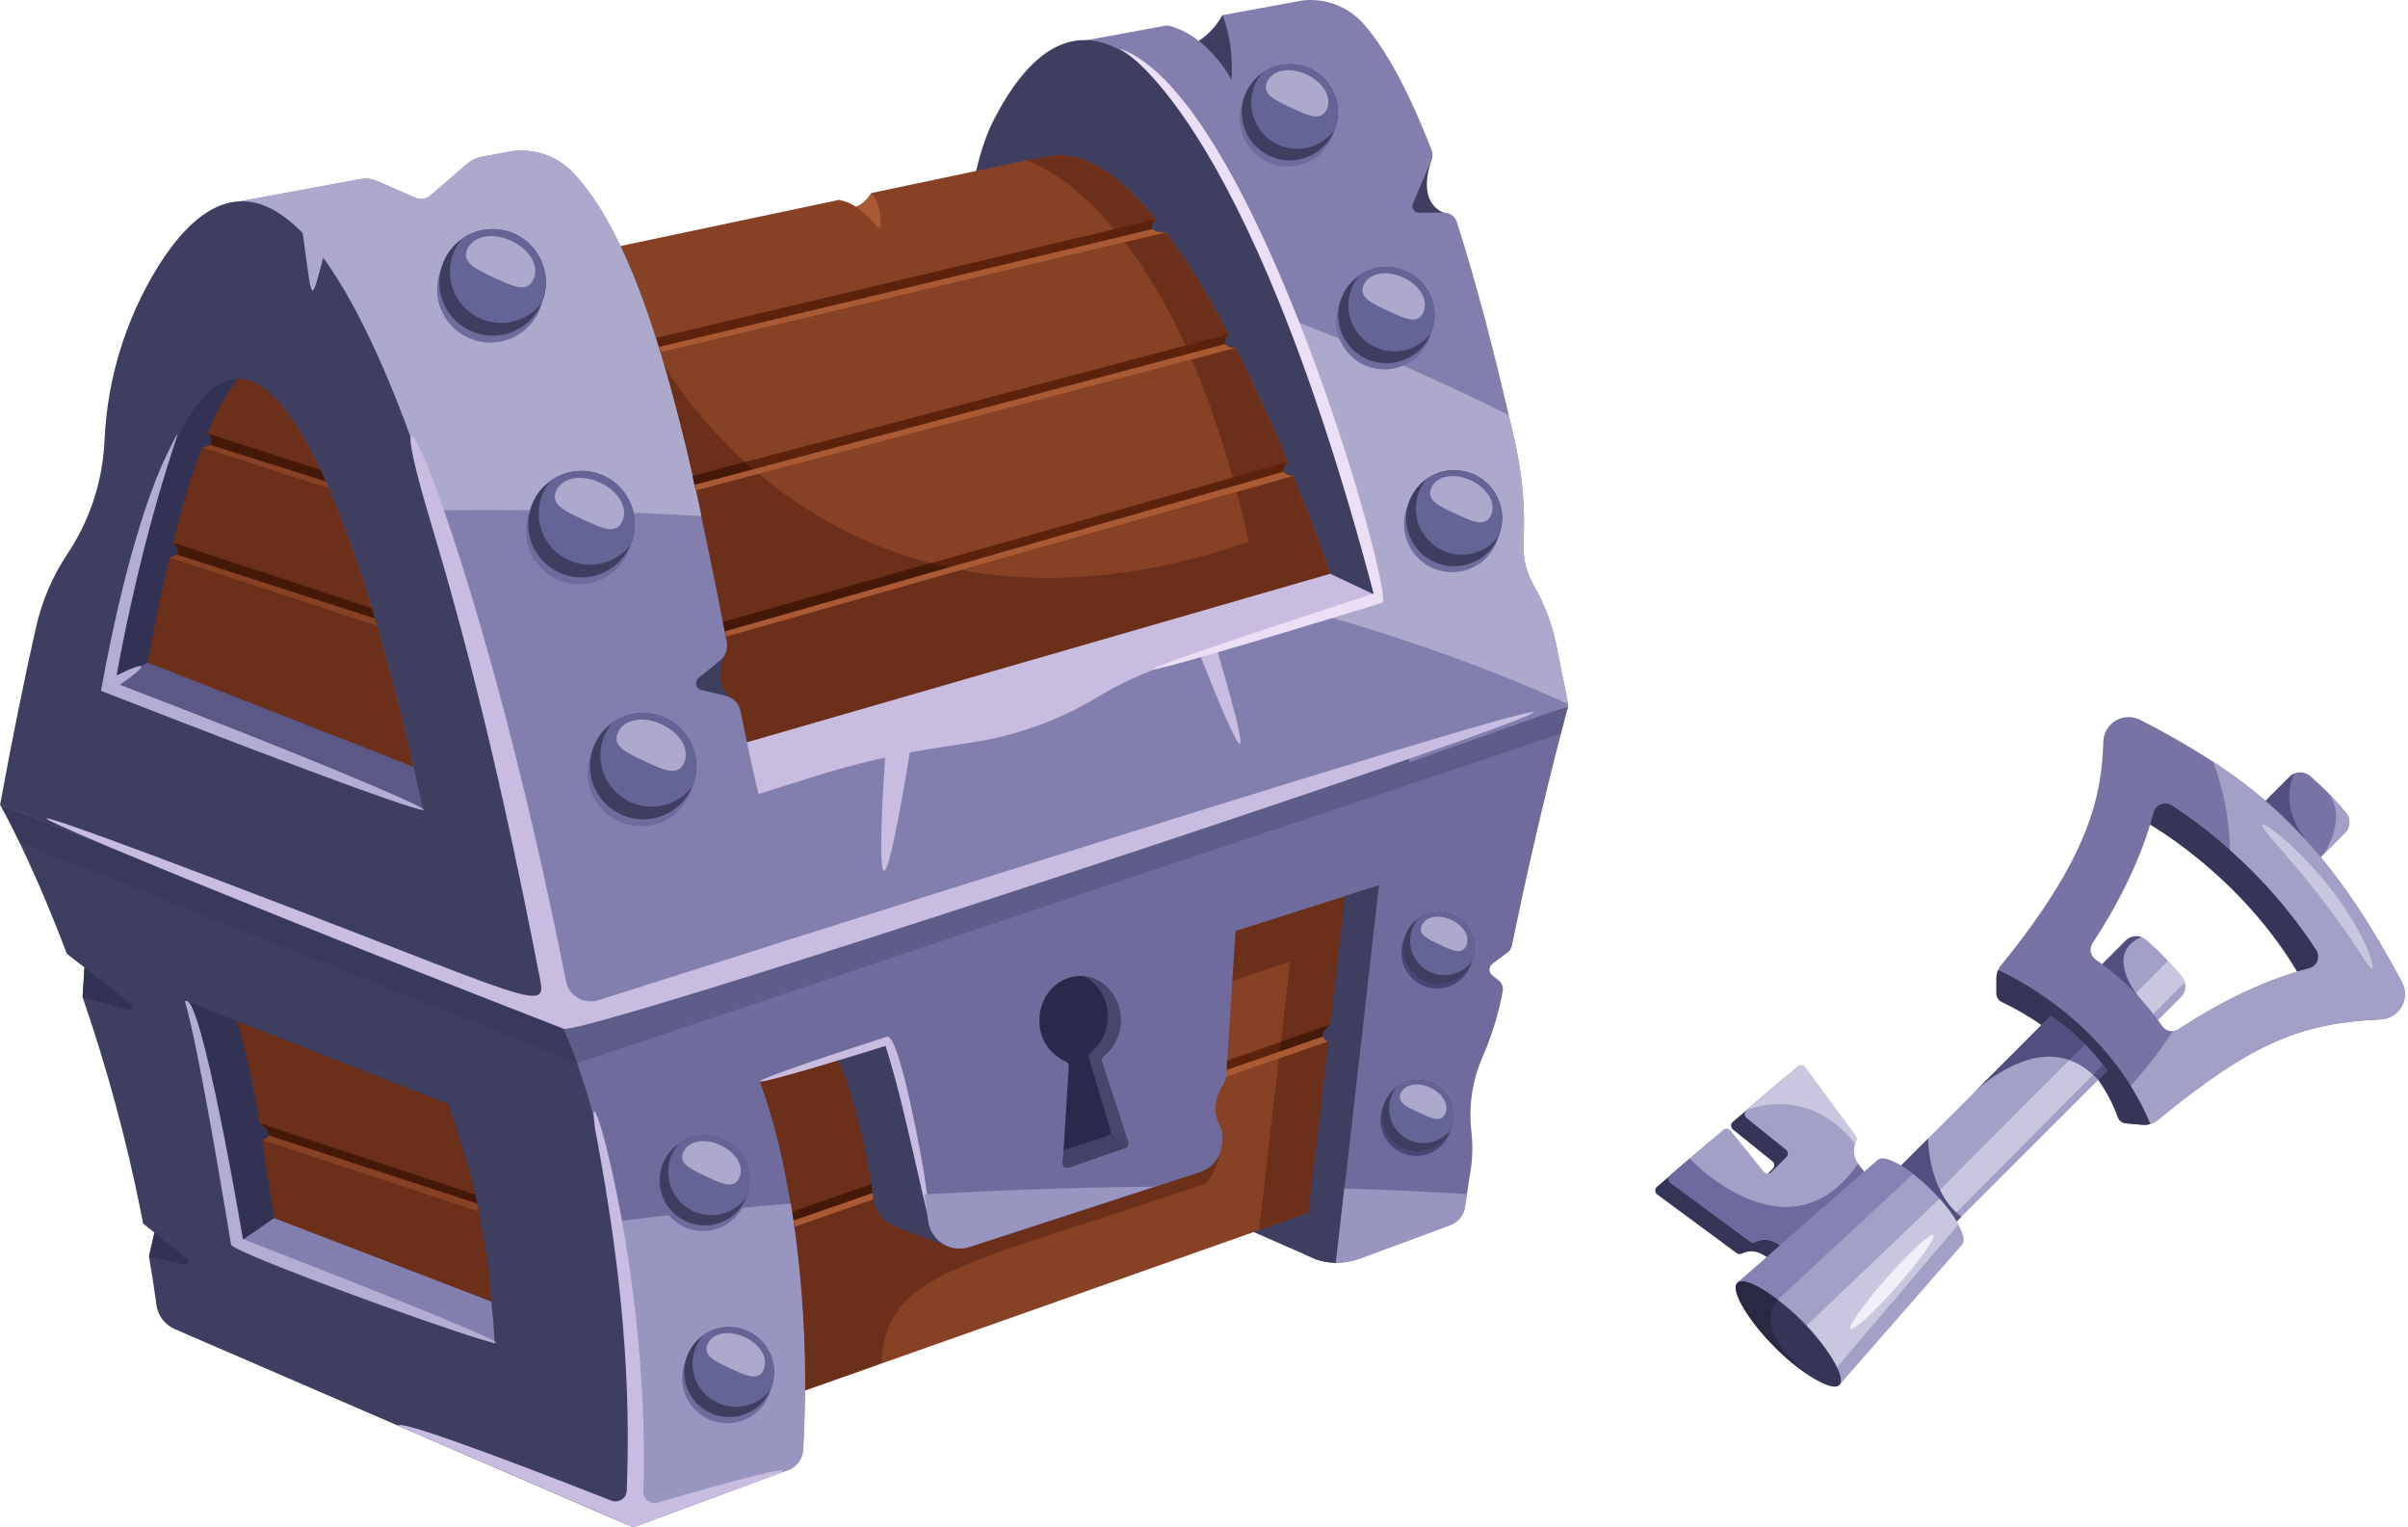 <svg width="205" height="130" viewBox="0 0 205 130" fill="none" xmlns="http://www.w3.org/2000/svg">
<g clip-path="url(#clip0_3288_21304)">
<path d="M157.434 100.532C157.003 100.098 156.34 99.201 156.856 98.13C156.893 98.059 156.91 97.979 156.905 97.898C156.9 97.818 156.872 97.741 156.826 97.676L152.512 91.827C152.478 91.781 152.434 91.742 152.384 91.713C152.333 91.684 152.278 91.666 152.22 91.659C152.162 91.652 152.104 91.658 152.049 91.675C151.993 91.691 151.941 91.719 151.897 91.757L147.525 95.483C147.477 95.522 147.438 95.572 147.411 95.628C147.385 95.685 147.371 95.746 147.371 95.808C147.371 95.871 147.385 95.932 147.411 95.988C147.438 96.045 147.477 96.094 147.525 96.134L150.889 98.845C150.935 98.882 150.973 98.929 151 98.982C151.027 99.034 151.043 99.093 151.046 99.152C151.049 99.211 151.04 99.27 151.019 99.326C150.998 99.381 150.965 99.432 150.923 99.474L149.634 100.763C149.592 100.805 149.542 100.838 149.486 100.86C149.431 100.881 149.372 100.891 149.312 100.888C149.253 100.885 149.195 100.87 149.142 100.843C149.089 100.816 149.042 100.778 149.005 100.731L146.183 97.206C146.148 97.162 146.104 97.125 146.054 97.098C146.004 97.071 145.949 97.055 145.893 97.049C145.837 97.044 145.78 97.05 145.726 97.067C145.672 97.084 145.622 97.112 145.579 97.149L141.066 101.008C141.017 101.05 140.978 101.101 140.952 101.16C140.926 101.218 140.914 101.282 140.916 101.345C140.918 101.409 140.935 101.472 140.965 101.528C140.995 101.585 141.037 101.634 141.088 101.671L147.854 106.666C147.92 106.71 147.997 106.737 148.077 106.742C148.157 106.747 148.236 106.731 148.308 106.695C149.375 106.182 150.274 106.843 150.708 107.274C150.788 107.353 150.897 107.398 151.01 107.398C151.122 107.398 151.231 107.353 151.311 107.274L157.428 101.158C157.471 101.118 157.505 101.07 157.529 101.017C157.553 100.963 157.565 100.905 157.566 100.846C157.567 100.788 157.555 100.73 157.533 100.676C157.51 100.621 157.477 100.572 157.434 100.532Z" fill="#353557"/>
<path d="M158.572 100.156L152.454 106.267C152.415 106.308 152.369 106.34 152.318 106.363C152.266 106.386 152.211 106.398 152.155 106.399C152.099 106.4 152.043 106.39 151.991 106.369C151.939 106.348 151.892 106.318 151.852 106.279C151.416 105.847 150.519 105.189 149.45 105.702C149.379 105.738 149.298 105.755 149.218 105.749C149.138 105.744 149.061 105.716 148.996 105.67L142.228 100.675C142.178 100.637 142.136 100.588 142.107 100.532C142.078 100.475 142.061 100.413 142.059 100.35C142.057 100.287 142.068 100.223 142.093 100.165C142.118 100.107 142.156 100.055 142.203 100.013L143.849 98.609L146.717 96.164C146.759 96.127 146.809 96.099 146.862 96.082C146.916 96.064 146.973 96.058 147.029 96.063C147.085 96.068 147.14 96.085 147.19 96.111C147.239 96.138 147.283 96.175 147.318 96.219L150.161 99.74C150.198 99.786 150.244 99.824 150.297 99.851C150.349 99.878 150.407 99.893 150.466 99.897C150.525 99.9 150.584 99.891 150.64 99.87C150.695 99.848 150.745 99.816 150.787 99.774L152.079 98.482C152.121 98.441 152.154 98.39 152.175 98.335C152.196 98.28 152.206 98.221 152.202 98.161C152.199 98.102 152.184 98.044 152.156 97.992C152.129 97.939 152.091 97.893 152.045 97.856L148.68 95.152C148.633 95.112 148.595 95.062 148.569 95.006C148.543 94.949 148.529 94.888 148.529 94.826C148.529 94.764 148.543 94.703 148.569 94.647C148.595 94.59 148.633 94.54 148.68 94.5L153.055 90.772C153.099 90.735 153.151 90.707 153.206 90.69C153.261 90.673 153.319 90.668 153.377 90.675C153.434 90.681 153.49 90.7 153.54 90.728C153.59 90.757 153.634 90.796 153.668 90.843L157.982 96.691C158.028 96.757 158.056 96.834 158.062 96.914C158.067 96.994 158.05 97.074 158.013 97.145C157.982 97.211 157.957 97.272 157.932 97.338C157.833 97.624 157.805 97.929 157.85 98.228C157.895 98.527 158.012 98.811 158.191 99.055C158.305 99.234 158.439 99.401 158.59 99.552C158.667 99.634 158.709 99.744 158.705 99.857C158.702 99.971 158.654 100.078 158.572 100.156Z" fill="#A2A0C7"/>
<path d="M158.572 100.155L152.454 106.267C152.415 106.308 152.369 106.34 152.318 106.363C152.266 106.385 152.211 106.398 152.155 106.399C152.099 106.4 152.043 106.39 151.991 106.369C151.939 106.348 151.892 106.318 151.852 106.278C151.416 105.847 150.519 105.189 149.45 105.702C149.379 105.738 149.298 105.755 149.218 105.749C149.138 105.743 149.061 105.716 148.996 105.67L142.228 100.675C142.178 100.637 142.136 100.588 142.107 100.532C142.078 100.475 142.061 100.413 142.059 100.35C142.057 100.286 142.068 100.223 142.093 100.165C142.118 100.107 142.156 100.054 142.203 100.012L143.849 98.609C143.849 98.609 152.249 107.577 158.177 99.05C158.291 99.23 158.425 99.397 158.576 99.547C158.616 99.587 158.648 99.635 158.669 99.687C158.69 99.74 158.701 99.796 158.701 99.852C158.7 99.909 158.689 99.965 158.667 100.017C158.644 100.069 158.612 100.116 158.572 100.155Z" fill="#6E6AA0"/>
<path d="M185.686 84.855L181.497 89.049L178.625 91.911L166.972 103.567L165.687 104.854C165.58 104.702 165.46 104.55 165.358 104.4C164.882 103.775 164.364 103.184 163.807 102.629C162.897 101.731 161.91 100.914 160.856 100.189L164.143 96.901L167.91 93.133C167.91 93.133 167.96 93.083 168.053 92.997L180.975 80.056C181.146 79.887 181.361 79.769 181.596 79.717C181.83 79.665 182.075 79.681 182.301 79.763C182.458 79.817 182.603 79.901 182.728 80.011C183.371 80.568 183.985 81.158 184.567 81.779C184.91 82.147 185.275 82.569 185.741 83.11C185.862 83.25 185.951 83.416 185.999 83.595C186.066 83.814 186.072 84.047 186.017 84.269C185.962 84.491 185.847 84.693 185.686 84.855Z" fill="#A2A0C7"/>
<path d="M186.004 83.603L165.358 104.401L164.904 104.855L163.639 102.794L163.8 102.633L184.564 81.789C184.907 82.157 185.273 82.579 185.738 83.119C185.862 83.258 185.953 83.424 186.004 83.603Z" fill="#C8C7DF"/>
<path d="M181.826 84.528C181.913 84.643 181.967 84.709 181.967 84.709L181.599 88.031L181.488 89.043L181.145 92.042L178.618 91.906C178.475 91.747 178.335 91.602 178.187 91.466C177.61 90.908 176.919 90.482 176.162 90.215C172.552 88.968 168.809 92.258 168.05 92.989L180.973 80.048C181.143 79.879 181.358 79.761 181.593 79.71C181.828 79.658 182.073 79.674 182.299 79.755C179.511 80.986 181.304 83.787 181.826 84.528Z" fill="#524F80"/>
<path d="M181.976 84.713L181.599 88.034L178.194 91.469C177.616 90.912 176.926 90.485 176.169 90.218L181.845 84.531C181.922 84.647 181.976 84.713 181.976 84.713Z" fill="#69659A"/>
<path d="M199.635 70.896L197.802 72.712C197.803 72.718 197.803 72.723 197.802 72.728L192.885 77.639L188.14 72.894L194.931 66.104C195.055 65.978 195.206 65.882 195.371 65.82C195.591 65.735 195.829 65.713 196.061 65.755C196.292 65.797 196.507 65.902 196.683 66.058C197.285 66.594 197.721 67.005 198.141 67.42C198.613 67.897 199.049 68.399 199.696 69.144C199.909 69.389 200.02 69.707 200.009 70.032C199.998 70.357 199.864 70.666 199.635 70.896Z" fill="#7773A4"/>
<path d="M183.643 65.727L182.299 69.756C182.299 69.756 190.849 74.276 195.995 83.453L200.025 82.109L183.643 65.727Z" fill="#353557"/>
<path d="M204.482 83.594C199.321 73.877 194.506 68.808 188.403 64.828C186.4 63.537 184.331 62.351 182.206 61.273C181.882 61.105 181.522 61.023 181.158 61.032C180.794 61.041 180.439 61.143 180.125 61.327C179.811 61.511 179.549 61.772 179.363 62.085C179.177 62.398 179.073 62.752 179.061 63.116C178.934 67.675 177.901 72.906 170.366 82.137C170.257 82.268 170.168 82.415 170.103 82.573C170.005 82.794 169.955 83.034 169.955 83.276V84.559C169.955 84.71 169.997 84.859 170.077 84.987C170.158 85.115 170.273 85.218 170.409 85.283C171.591 85.843 172.725 86.501 173.796 87.251L174.577 86.477C176.443 87.739 178.075 89.316 179.402 91.136L178.623 91.917C179.319 92.892 179.879 93.957 180.289 95.082C180.339 95.228 180.43 95.356 180.55 95.452C180.671 95.548 180.817 95.607 180.97 95.622L182.389 95.745C182.472 95.751 182.555 95.751 182.637 95.745C182.78 95.74 182.922 95.714 183.057 95.668C183.289 95.607 183.504 95.494 183.686 95.338C191.859 88.639 195.913 87.099 202.67 86.766C203.035 86.751 203.39 86.644 203.702 86.454C204.014 86.264 204.273 85.999 204.454 85.682C204.635 85.365 204.733 85.007 204.737 84.641C204.742 84.276 204.654 83.916 204.482 83.594ZM196.583 82.414C192.152 83.578 188.131 85.851 185.488 87.594C185.337 87.693 185.162 87.75 184.982 87.76C184.806 87.775 184.63 87.743 184.47 87.667C184.311 87.592 184.174 87.476 184.074 87.331C182.546 85.118 180.629 83.201 178.416 81.673C178.197 81.52 178.047 81.286 177.998 81.023C177.949 80.76 178.004 80.488 178.153 80.266C179.894 77.623 182.169 73.596 183.334 69.171C183.375 69.01 183.453 68.862 183.563 68.737C183.674 68.613 183.812 68.518 183.967 68.458C184.122 68.399 184.289 68.377 184.453 68.396C184.618 68.415 184.776 68.472 184.914 68.565C186.65 69.699 188.299 70.962 189.847 72.343C192.666 74.839 195.139 77.701 197.201 80.852C197.289 80.99 197.344 81.147 197.359 81.31C197.375 81.473 197.352 81.638 197.292 81.791C197.231 81.943 197.136 82.079 197.013 82.188C196.889 82.296 196.742 82.373 196.583 82.414Z" fill="#7773A4"/>
<path d="M196.485 71.713L191.491 69.545L194.923 66.112C195.048 65.987 195.198 65.89 195.364 65.828C195.364 65.828 193.745 68.337 196.485 71.713Z" fill="#524F80"/>
<path d="M202.679 86.759C195.923 87.093 191.861 88.632 183.695 95.332C183.513 95.487 183.298 95.6 183.066 95.661C182.931 95.708 182.789 95.734 182.646 95.738C182.165 94.492 181.674 93.105 181.325 92.496C182.675 91.018 183.901 89.431 184.991 87.751C185.172 87.741 185.346 87.684 185.497 87.585C188.14 85.842 192.161 83.569 196.583 82.414C196.742 82.373 196.888 82.294 197.011 82.185C197.133 82.076 197.228 81.94 197.287 81.787C197.347 81.635 197.369 81.47 197.352 81.307C197.336 81.144 197.281 80.987 197.192 80.85C195.13 77.699 192.657 74.837 189.838 72.341C189.799 69.773 189.316 67.231 188.41 64.828C194.513 68.808 199.328 73.877 204.488 83.594C204.659 83.916 204.746 84.275 204.741 84.639C204.735 85.003 204.638 85.36 204.457 85.676C204.276 85.992 204.018 86.257 203.707 86.447C203.397 86.636 203.043 86.743 202.679 86.759Z" fill="#A2A0C7"/>
<path d="M199.634 70.898L197.802 72.714C197.975 72.462 199.893 69.535 198.141 67.422C198.613 67.899 199.049 68.4 199.696 69.145C199.908 69.391 200.02 69.708 200.009 70.033C199.997 70.358 199.864 70.667 199.634 70.898Z" fill="#A2A0C7"/>
<path d="M183.066 95.657C182.851 95.729 182.624 95.756 182.399 95.735L180.98 95.612C180.826 95.597 180.68 95.538 180.56 95.442C180.439 95.347 180.348 95.218 180.299 95.072C179.888 93.947 179.328 92.882 178.632 91.907L179.411 91.126C178.085 89.306 176.452 87.729 174.587 86.467L173.806 87.242C172.734 86.492 171.601 85.833 170.418 85.273C170.282 85.208 170.167 85.105 170.087 84.977C170.006 84.849 169.964 84.7 169.964 84.549V83.266C169.964 83.024 170.014 82.784 170.112 82.562C171.976 83.418 179.597 87.332 183.066 95.657Z" fill="#353557"/>
<path d="M166.972 103.564L165.687 104.851C165.58 104.699 165.46 104.547 165.358 104.397C164.882 103.772 164.364 103.181 163.807 102.626C162.897 101.728 161.91 100.911 160.856 100.186L164.143 96.898C164.148 97.032 164.148 101.398 166.972 103.564Z" fill="#524F80"/>
<path d="M167.029 105.951L156.585 117.888L149.32 110.623L147.901 109.197L159.836 98.754C160.252 98.339 161.462 98.845 162.865 99.919C163.425 100.353 163.956 100.823 164.454 101.326C164.681 101.553 164.908 101.78 165.108 102.019C165.724 102.688 166.263 103.424 166.717 104.212C167.169 105.034 167.296 105.672 167.029 105.951Z" fill="#A2A0C7"/>
<path d="M158 97.147C157.968 97.213 157.943 97.275 157.918 97.34C153.836 92.173 148.68 94.5 148.68 94.5L153.055 90.772C153.099 90.735 153.15 90.707 153.206 90.69C153.261 90.673 153.319 90.668 153.377 90.675C153.434 90.681 153.49 90.7 153.54 90.728C153.59 90.757 153.634 90.796 153.668 90.843L157.982 96.691C158.026 96.758 158.052 96.836 158.055 96.917C158.058 96.997 158.039 97.077 158 97.147Z" fill="#C8C7DF"/>
<path d="M166.729 104.221L156.008 116.817L153.057 113.545L165.121 102.023C165.737 102.694 166.276 103.432 166.729 104.221Z" fill="#C8C7DF"/>
<path d="M162.865 99.92L151.339 110.629H149.329L147.901 109.196L159.836 98.753C160.259 98.34 161.462 98.846 162.865 99.92Z" fill="#8582B4"/>
<path d="M156.585 117.889C156.243 118.232 155.3 117.889 154.156 117.17C153.054 116.447 152.032 115.61 151.107 114.672C148.907 112.479 147.273 109.828 147.902 109.199C148.338 108.758 149.766 109.426 151.339 110.627C152.06 111.171 152.743 111.765 153.382 112.404C155.58 114.611 157.214 117.26 156.585 117.889Z" fill="#353557"/>
<path d="M154.156 117.17C153.054 116.447 152.032 115.61 151.107 114.672C148.907 112.479 147.273 109.828 147.902 109.199C148.338 108.758 149.766 109.426 151.339 110.627C151.339 110.631 148.798 113.001 154.156 117.17Z" fill="#292944"/>
<path d="M201.966 82.452C201.896 82.484 201.739 82.318 201.512 81.998C201.396 81.837 201.264 81.637 201.119 81.403L200.597 80.62C199.836 79.46 198.747 77.896 197.439 76.222C194.828 72.89 192.392 70.431 192.596 70.197C192.801 69.963 195.639 72.097 198.327 75.528C199.487 76.981 200.482 78.559 201.294 80.232C201.442 80.559 201.575 80.852 201.68 81.115C201.784 81.378 201.852 81.617 201.907 81.81C202.011 82.184 202.032 82.411 201.966 82.452Z" fill="#C8C7DF"/>
<path d="M164.595 105.127C164.822 105.331 163.437 107.288 161.489 109.495C159.541 111.702 157.761 113.323 157.534 113.119C157.307 112.914 158.692 110.955 160.64 108.748C162.588 106.542 164.361 104.921 164.595 105.127Z" fill="#EFEFF7"/>
</g>
<path d="M113.906 107.482H113.724C113.713 107.486 113.702 107.486 113.691 107.482C113.122 107.479 112.557 107.378 112.021 107.185L104.637 103.951L111.536 102.089L114.143 101.393L114.43 101.313L115.048 101.148C115.048 101.148 115.147 105.004 113.906 107.482Z" fill="#3E3E61"/>
<path d="M123.546 98.925L120.305 100.071L107.194 104.701L75.062 116.049L60.179 121.3L54.036 123.469L55.805 108.543L57.829 91.499L111.759 74.752L120.744 71.969L121.608 71.695L121.615 71.768L121.912 75.98L122.249 80.706L123.546 98.925Z" fill="#874125"/>
<path d="M120.305 100.068L107.192 104.689L109.832 81.852C97.29 85.681 89.259 91.315 84.133 96.9C105.822 95.411 100.287 94.345 103.937 97.787C104.01 97.86 103.356 100.428 102.534 100.758C81.928 107.841 75.561 108.158 75.053 115.829C75.053 116.116 76.703 115.439 60.16 121.278C54.651 105.214 55.384 111.931 57.806 91.477C127.953 69.693 120.632 71.482 121.137 73.079C123.058 78.802 122.428 79.023 120.305 100.068Z" fill="#6C2F1A"/>
<path d="M126.695 83.911L116.377 87.495L113.697 88.426L108.895 90.096L65.883 105.034C65.84 104.863 65.794 104.688 65.748 104.513C65.692 104.275 65.626 104.028 65.56 103.784L109.05 88.677L113.697 87.063L126.138 82.742L126.695 83.911Z" fill="#5D220B"/>
<path d="M83.594 97.523C83.033 98.16 82.501 98.801 82.01 99.434L65.882 105.045C65.78 104.633 65.671 104.22 65.552 103.795L83.594 97.523Z" fill="#461807"/>
<path d="M133.504 60.094C133.303 60.876 133.091 61.658 132.893 62.431C131.243 68.764 129.857 74.937 128.708 80.498C128.662 80.728 128.533 80.932 128.345 81.072L127.054 82.03C126.979 82.088 126.918 82.163 126.876 82.249C126.834 82.335 126.812 82.429 126.812 82.525C126.812 82.62 126.834 82.714 126.876 82.8C126.918 82.886 126.979 82.961 127.054 83.02L127.599 83.455C127.734 83.565 127.836 83.709 127.895 83.873C127.953 84.036 127.965 84.213 127.929 84.383C127.906 84.502 127.883 84.617 127.863 84.733C127.504 86.533 126.951 88.29 126.213 89.971C125.341 91.964 125.014 94.153 125.265 96.314C125.394 97.434 125.368 98.566 125.19 99.678C125.074 100.42 124.972 101.074 124.883 101.632C124.817 102.044 124.77 102.398 124.721 102.701C124.67 103.056 124.524 103.391 124.298 103.669C124.072 103.948 123.774 104.16 123.437 104.282L115.773 107.117C115.171 107.338 114.538 107.459 113.898 107.477H113.716C113.706 107.481 113.694 107.481 113.683 107.477C113.746 106.421 113.898 104.279 114.139 101.384C114.139 101.305 114.139 101.236 114.155 101.16C114.706 94.823 115.713 85.026 117.387 75.359L114.515 76.27L105.181 79.24L75.623 88.581L64.664 92.044C64.664 92.044 66.186 95.635 67.305 102.457C68.404 109.385 68.758 116.412 68.361 123.416C68.34 123.792 68.21 124.153 67.987 124.456C67.763 124.759 67.456 124.991 67.104 125.122L66.401 125.376L54.129 129.915L53.904 130L53.336 126.04L50.234 104.355L48.194 90.106L47.781 87.235L133.504 60.094Z" fill="#6F6C9D"/>
<path d="M67.331 102.438C68.429 109.366 68.781 116.392 68.383 123.396C68.363 123.772 68.233 124.134 68.009 124.437C67.784 124.74 67.476 124.97 67.123 125.099L66.426 125.357L54.154 129.898L53.926 129.984L53.359 126.024L50.259 104.342C50.993 104.159 51.74 104.032 52.494 103.962C52.494 103.962 58.125 103.2 67.331 102.438Z" fill="#9995C1"/>
<path d="M53.927 129.993L51.27 128.864L33.872 121.339L14.87 113.123C14.457 112.942 14.099 112.658 13.827 112.299C13.556 111.939 13.38 111.517 13.318 111.07C13.127 109.674 12.919 108.298 12.685 106.948L13.15 104.908L12.183 104.146C12.117 103.796 12.048 103.446 11.982 103.106C10.742 96.927 9.088 90.838 7.031 84.88L7.192 82.349L5.694 81.183C5.558 80.824 5.423 80.467 5.281 80.117C3.892 76.526 2.608 73.668 1.65 71.684C0.644 69.598 0 68.473 0 68.473V68.453C0.545 68.641 6.034 70.82 47.791 87.204C48.292 88.254 48.733 89.332 49.111 90.432C49.517 91.57 49.989 93.016 50.471 94.766C52.422 101.684 54.544 113.335 53.927 129.993Z" fill="#3E3E61"/>
<path d="M42.13 114.39L20.2 105.852C18.768 97.32 18.088 91.989 15.827 85.203L20.18 86.91C25.25 88.906 31.215 91.243 38.176 93.976C39.305 97.772 40.978 101.363 41.843 110.809C41.955 111.951 42.051 113.153 42.13 114.39Z" fill="#323255"/>
<path d="M113.697 87.062V88.426L108.884 90.096L109.046 88.677L113.697 87.062Z" fill="#461807"/>
<path d="M113.089 88.641L108.894 90.1L67.635 104.425C67.609 104.237 67.582 104.062 67.556 103.883L112.63 88.219C112.723 88.413 112.887 88.565 113.089 88.641Z" fill="#A95A34"/>
<path d="M42.132 114.385L20.202 105.846L23.347 103.671C36.24 97.07 41.831 110.787 41.831 110.787C41.957 111.946 42.052 113.147 42.132 114.385Z" fill="#827EAD"/>
<path d="M37.954 109.292L23.345 103.681C22.913 101.13 22.616 99.011 22.319 97.053C23.675 96.615 22.091 95.621 22.091 95.621C21.834 93.997 21.556 92.449 21.18 90.802C20.916 89.581 20.586 88.307 20.19 86.914L38.185 93.981C38.846 96.215 39.7 98.377 40.469 101.697C40.575 102.163 40.678 102.655 40.78 103.163C41.274 105.687 41.632 108.235 41.852 110.797L37.954 109.292Z" fill="#6C2F1A"/>
<path d="M117.39 75.359L116.069 87.037L116.003 87.638L114.442 101.305L113.739 107.481C113.728 107.485 113.717 107.485 113.706 107.481C113.136 107.476 112.57 107.375 112.033 107.184L110.996 106.741L111.534 102.081L113.092 88.648C112.89 88.571 112.726 88.42 112.633 88.225C112.458 87.737 113.247 87.235 113.247 87.235L114.505 76.27L117.39 75.359Z" fill="#3E3E61"/>
<path d="M22.855 96.635C22.991 96.169 22.093 95.602 22.093 95.602L40.461 101.678C40.514 101.922 40.574 102.176 40.623 102.434C40.672 102.691 40.722 102.906 40.772 103.143L22.32 97.034C22.654 96.932 22.809 96.783 22.855 96.635Z" fill="#461807"/>
<g opacity="0.25">
<path d="M133.508 60.109C133.3 60.892 133.096 61.674 132.894 62.446L49.152 90.478L48.228 90.109L1.651 71.714C0.645 69.628 0.001 68.506 0.001 68.506V68.486C0.542 68.674 6.031 70.85 47.789 87.237L133.508 60.109Z" fill="#2D2D4D"/>
</g>
<path d="M20.68 105.455C20.452 104.075 17.138 84.73 15.828 85.196C15.521 85.298 16.016 83.74 19.67 105.933C19.848 107.029 69.662 124.493 20.68 105.455Z" fill="#B3ACD3"/>
<path d="M75.611 88.586L71.267 89.959C73.122 94.266 74.01 99.471 74.367 102.095C74.436 102.611 74.643 103.098 74.968 103.505C75.292 103.912 75.721 104.223 76.208 104.406L80.72 106.109C80.872 89.041 75.611 88.586 75.611 88.586Z" fill="#3E3E61"/>
<path d="M73.349 83.15C73.349 83.15 74.355 84.777 75.62 88.576C76.991 92.853 78.015 97.232 78.683 101.673C78.805 102.409 78.92 103.178 79.032 103.983C79.088 104.37 79.227 104.74 79.44 105.068C79.653 105.395 79.935 105.672 80.266 105.879C80.598 106.086 80.971 106.218 81.358 106.265C81.746 106.313 82.14 106.276 82.511 106.155L98.285 101.026L102.18 99.759C102.69 99.592 103.138 99.277 103.466 98.853C103.794 98.429 103.988 97.917 104.022 97.382L104.062 96.768C104.079 96.387 103.987 96.009 103.794 95.679C103.068 94.412 103.748 92.936 104.141 92.266C104.292 92.011 104.382 91.724 104.402 91.428L105.184 79.236L105.514 74.133L73.349 83.15Z" fill="#6F6C9D"/>
<path d="M78.682 99.979C78.52 98.873 76.563 87.902 75.503 88.242C61.152 92.863 61.016 93.493 75.384 89.024C77.398 95.005 80.352 111.472 78.682 99.979Z" fill="#C8BDE1"/>
<path d="M95.787 97.706L95.329 97.865L90.965 99.38C90.904 99.397 90.84 99.4 90.778 99.386C90.716 99.373 90.659 99.344 90.611 99.302C90.563 99.261 90.527 99.209 90.504 99.15C90.482 99.09 90.475 99.026 90.483 98.964L90.546 97.921L90.988 90.762C90.995 90.676 90.975 90.591 90.93 90.517C90.886 90.444 90.82 90.386 90.741 90.353C90.04 90.049 89.449 89.539 89.046 88.89C88.644 88.241 88.45 87.484 88.49 86.722C88.542 84.867 89.83 83.362 91.46 83.111C91.655 83.079 91.853 83.066 92.051 83.072C93.965 83.134 95.464 84.874 95.401 86.946C95.392 87.513 95.258 88.07 95.008 88.579C94.758 89.087 94.398 89.534 93.956 89.887C93.885 89.942 93.833 90.016 93.807 90.102C93.78 90.186 93.78 90.278 93.807 90.362L96.022 97.172C96.042 97.222 96.052 97.276 96.051 97.33C96.05 97.385 96.038 97.438 96.017 97.488C95.995 97.538 95.963 97.583 95.924 97.62C95.885 97.658 95.838 97.687 95.787 97.706Z" fill="#29294C"/>
<path d="M95.992 97.513C95.972 97.557 95.942 97.596 95.905 97.628C95.868 97.659 95.824 97.682 95.778 97.694L95.325 97.859L94.767 98.051L90.962 99.371C90.902 99.389 90.838 99.392 90.777 99.379C90.716 99.367 90.659 99.339 90.611 99.299C90.563 99.258 90.526 99.207 90.503 99.148C90.48 99.09 90.472 99.027 90.48 98.965L90.549 97.919L94.378 96.665C94.424 96.648 94.465 96.62 94.497 96.583C94.529 96.546 94.55 96.501 94.559 96.453C94.576 96.398 94.576 96.34 94.559 96.285L92.701 90.044C92.673 89.96 92.672 89.869 92.701 89.785C92.728 89.701 92.783 89.628 92.856 89.578C93.298 89.223 93.657 88.775 93.907 88.265C94.157 87.756 94.291 87.198 94.302 86.631C94.337 85.907 94.164 85.189 93.804 84.561C93.444 83.933 92.911 83.421 92.269 83.086C94.078 83.261 95.461 84.944 95.404 86.941C95.395 87.508 95.26 88.065 95.008 88.573C94.757 89.081 94.397 89.527 93.952 89.879C93.884 89.934 93.834 90.009 93.808 90.093C93.781 90.176 93.78 90.266 93.804 90.351L96.022 97.163C96.042 97.22 96.05 97.281 96.045 97.341C96.04 97.402 96.022 97.46 95.992 97.513Z" fill="#47476D"/>
<path d="M95.992 97.505C95.972 97.549 95.942 97.588 95.905 97.62C95.868 97.651 95.824 97.674 95.778 97.686L95.325 97.851L94.767 98.043L90.962 99.363C90.902 99.381 90.838 99.384 90.777 99.371C90.716 99.359 90.659 99.331 90.611 99.29C90.563 99.25 90.526 99.199 90.503 99.14C90.48 99.082 90.472 99.019 90.48 98.957L90.549 97.911L94.378 96.657C94.424 96.64 94.465 96.612 94.497 96.575C94.529 96.538 94.55 96.493 94.559 96.445L95.992 97.505Z" fill="#434369"/>
<path d="M78.687 101.66C84.576 101.33 91.203 101.073 98.29 101L82.516 106.129C82.144 106.25 81.751 106.288 81.363 106.241C80.975 106.194 80.602 106.062 80.27 105.856C79.938 105.649 79.656 105.372 79.442 105.045C79.228 104.718 79.089 104.348 79.034 103.961C78.925 103.165 78.809 102.396 78.687 101.66Z" fill="#9995C1"/>
<path d="M124.89 101.636C124.824 102.049 124.774 102.405 124.728 102.709C124.677 103.064 124.531 103.398 124.305 103.677C124.079 103.955 123.781 104.167 123.444 104.29L115.777 107.125C115.175 107.346 114.542 107.466 113.902 107.481H113.724L114.427 101.306V101.164C117.876 101.26 121.368 101.415 124.89 101.636Z" fill="#9995C1"/>
<path d="M40.771 103.142L22.32 97.032C22.65 96.93 22.809 96.781 22.855 96.633L40.623 102.439C40.676 102.663 40.722 102.904 40.771 103.142Z" fill="#874125"/>
<path d="M63.374 102.43C63.144 102.976 62.792 103.462 62.343 103.849C61.894 104.237 61.361 104.514 60.787 104.661C60.213 104.808 59.612 104.819 59.033 104.694C58.453 104.569 57.911 104.312 57.448 103.942C56.984 103.572 56.614 103.1 56.364 102.562C56.114 102.025 55.993 101.436 56.009 100.844C56.025 100.251 56.178 99.671 56.457 99.147C56.735 98.624 57.131 98.173 57.614 97.829C57.951 97.588 58.326 97.406 58.723 97.287C59.417 97.079 60.156 97.071 60.855 97.265C61.553 97.46 62.182 97.848 62.669 98.385C63.156 98.922 63.48 99.586 63.605 100.3C63.73 101.015 63.649 101.749 63.374 102.42V102.43Z" fill="#6E6B9D"/>
<path d="M63.539 101.928C63.312 102.477 62.961 102.967 62.512 103.358C62.064 103.748 61.531 104.029 60.955 104.179C60.379 104.328 59.776 104.341 59.195 104.217C58.613 104.094 58.068 103.836 57.603 103.466C57.138 103.095 56.765 102.621 56.514 102.082C56.264 101.543 56.142 100.952 56.159 100.358C56.175 99.763 56.33 99.181 56.611 98.656C56.892 98.132 57.29 97.68 57.776 97.336C58.114 97.096 58.49 96.913 58.888 96.795C59.582 96.587 60.321 96.579 61.02 96.773C61.718 96.967 62.347 97.356 62.834 97.893C63.321 98.43 63.645 99.094 63.77 99.808C63.895 100.522 63.815 101.257 63.539 101.928Z" fill="#3E3E61"/>
<path d="M63.539 101.928C63.245 102.327 62.873 102.663 62.446 102.916C62.019 103.168 61.546 103.332 61.054 103.397C60.562 103.463 60.062 103.428 59.584 103.295C59.106 103.163 58.66 102.935 58.272 102.626C57.884 102.317 57.562 101.933 57.326 101.497C57.09 101.06 56.945 100.581 56.898 100.087C56.852 99.593 56.906 99.095 57.057 98.622C57.208 98.15 57.452 97.712 57.776 97.336C58.114 97.096 58.49 96.913 58.888 96.795C59.583 96.587 60.322 96.579 61.02 96.773C61.718 96.967 62.347 97.356 62.834 97.893C63.321 98.43 63.646 99.094 63.77 99.808C63.895 100.522 63.815 101.257 63.539 101.928Z" fill="#646497"/>
<path d="M62.926 100.265C62.467 101.255 61.411 100.737 60.1 100.123C58.79 99.509 57.721 99.03 58.179 98.047C58.638 97.063 60.028 96.859 61.338 97.472C62.649 98.086 63.385 99.281 62.926 100.265Z" fill="#ACA9CC"/>
<path d="M125.177 82.229C125 82.668 124.723 83.061 124.367 83.374C124.012 83.688 123.589 83.914 123.13 84.035C122.672 84.156 122.192 84.169 121.728 84.072C121.264 83.975 120.829 83.772 120.458 83.477C120.087 83.183 119.789 82.806 119.589 82.376C119.389 81.946 119.292 81.476 119.306 81.002C119.32 80.529 119.444 80.065 119.668 79.647C119.893 79.23 120.211 78.871 120.599 78.598C120.868 78.406 121.167 78.261 121.484 78.169C122.035 78.003 122.622 77.996 123.177 78.15C123.731 78.303 124.231 78.612 124.618 79.038C125.005 79.465 125.262 79.992 125.361 80.559C125.46 81.126 125.396 81.71 125.177 82.242V82.229Z" fill="#464677"/>
<path d="M125.305 81.844C125.125 82.281 124.846 82.67 124.49 82.981C124.133 83.292 123.71 83.515 123.252 83.634C122.794 83.753 122.315 83.763 121.853 83.665C121.391 83.567 120.957 83.362 120.588 83.067C120.218 82.772 119.922 82.396 119.723 81.967C119.524 81.538 119.428 81.069 119.442 80.596C119.456 80.124 119.579 79.661 119.803 79.244C120.026 78.828 120.344 78.469 120.73 78.196C120.998 78.007 121.296 77.863 121.611 77.771C122.162 77.604 122.749 77.597 123.304 77.751C123.859 77.905 124.359 78.213 124.745 78.64C125.132 79.066 125.39 79.593 125.489 80.161C125.588 80.728 125.524 81.311 125.305 81.844Z" fill="#3E3E61"/>
<path d="M125.306 81.844C124.934 82.339 124.412 82.701 123.818 82.877C123.214 83.059 122.569 83.042 121.976 82.828C121.383 82.614 120.876 82.214 120.529 81.688C120.182 81.162 120.014 80.537 120.051 79.908C120.087 79.279 120.326 78.679 120.731 78.196C121 78.007 121.298 77.863 121.613 77.771C122.164 77.604 122.751 77.597 123.306 77.751C123.861 77.905 124.36 78.213 124.747 78.64C125.134 79.066 125.392 79.593 125.491 80.161C125.59 80.728 125.526 81.311 125.306 81.844Z" fill="#646497"/>
<path d="M124.819 80.515C124.453 81.297 123.615 80.891 122.575 80.406C121.535 79.921 120.684 79.535 121.047 78.756C121.41 77.977 122.515 77.812 123.558 78.297C124.601 78.782 125.182 79.736 124.819 80.515Z" fill="#ACA9CC"/>
<path d="M123.385 96.51C123.204 96.944 122.924 97.331 122.568 97.64C122.212 97.948 121.789 98.17 121.333 98.288C120.877 98.405 120.399 98.415 119.939 98.317C119.478 98.219 119.046 98.016 118.677 97.722C118.308 97.429 118.012 97.055 117.813 96.628C117.613 96.201 117.516 95.734 117.527 95.263C117.539 94.791 117.66 94.33 117.88 93.913C118.1 93.497 118.414 93.137 118.797 92.862C119.066 92.673 119.364 92.528 119.678 92.433C120.23 92.268 120.817 92.262 121.371 92.416C121.926 92.571 122.425 92.879 122.812 93.306C123.198 93.732 123.456 94.26 123.555 94.827C123.654 95.394 123.591 95.977 123.372 96.51H123.385Z" fill="#464677"/>
<path d="M123.513 96.135C123.332 96.57 123.053 96.958 122.697 97.266C122.341 97.575 121.918 97.797 121.462 97.915C121.005 98.032 120.528 98.042 120.067 97.943C119.606 97.845 119.174 97.641 118.806 97.347C118.437 97.053 118.142 96.678 117.943 96.251C117.745 95.823 117.648 95.356 117.661 94.885C117.674 94.413 117.796 93.952 118.017 93.536C118.239 93.12 118.554 92.761 118.938 92.488C119.209 92.299 119.507 92.154 119.823 92.059C120.374 91.893 120.961 91.887 121.516 92.041C122.071 92.195 122.57 92.504 122.957 92.93C123.343 93.357 123.601 93.885 123.699 94.452C123.798 95.02 123.733 95.603 123.513 96.135Z" fill="#3E3E61"/>
<path d="M123.513 96.135C123.142 96.63 122.621 96.992 122.028 97.168C121.425 97.349 120.779 97.331 120.188 97.117C119.596 96.902 119.089 96.503 118.742 95.977C118.395 95.452 118.227 94.829 118.262 94.2C118.298 93.572 118.535 92.971 118.938 92.488C119.208 92.299 119.507 92.154 119.823 92.059C120.374 91.893 120.961 91.887 121.516 92.041C122.071 92.195 122.57 92.504 122.957 92.93C123.343 93.357 123.6 93.885 123.699 94.452C123.797 95.02 123.733 95.603 123.513 96.135Z" fill="#646497"/>
<path d="M123.029 94.8C122.665 95.579 121.827 95.177 120.784 94.688C119.741 94.2 118.893 93.82 119.259 93.038C119.626 92.256 120.728 92.094 121.768 92.579C122.807 93.064 123.392 94.021 123.029 94.8Z" fill="#ACA9CC"/>
<path d="M65.451 118.761C65.107 119.598 64.479 120.286 63.677 120.704C62.875 121.123 61.951 121.244 61.068 121.047C60.185 120.851 59.401 120.348 58.852 119.629C58.304 118.91 58.028 118.02 58.072 117.116C58.116 116.213 58.478 115.355 59.094 114.692C59.71 114.03 60.54 113.607 61.438 113.497C62.336 113.387 63.243 113.599 64.001 114.093C64.758 114.588 65.316 115.334 65.576 116.2C65.831 117.043 65.787 117.948 65.451 118.761Z" fill="#6E6B9D"/>
<path d="M65.612 118.255C65.384 118.802 65.031 119.289 64.583 119.677C64.134 120.064 63.602 120.343 63.027 120.49C62.453 120.637 61.852 120.649 61.272 120.524C60.692 120.4 60.149 120.143 59.685 119.773C59.222 119.403 58.851 118.93 58.601 118.392C58.351 117.854 58.229 117.266 58.246 116.673C58.262 116.08 58.415 115.499 58.694 114.976C58.973 114.453 59.37 114.001 59.853 113.657C60.191 113.416 60.567 113.233 60.965 113.116C61.659 112.907 62.398 112.899 63.096 113.093C63.794 113.287 64.422 113.675 64.909 114.212C65.395 114.749 65.72 115.413 65.844 116.127C65.969 116.84 65.888 117.575 65.612 118.245V118.255Z" fill="#3E3E61"/>
<path d="M65.611 118.255C65.146 118.885 64.49 119.348 63.74 119.575C62.976 119.813 62.156 119.795 61.403 119.526C60.65 119.256 60.005 118.749 59.566 118.08C59.127 117.412 58.918 116.619 58.969 115.821C59.02 115.023 59.33 114.263 59.851 113.657C60.19 113.416 60.566 113.233 60.964 113.116C61.658 112.907 62.396 112.899 63.094 113.093C63.793 113.287 64.421 113.675 64.908 114.212C65.394 114.749 65.719 115.413 65.843 116.127C65.968 116.84 65.887 117.575 65.611 118.245V118.255Z" fill="#646497"/>
<path d="M64.994 116.606C64.535 117.596 63.479 117.078 62.169 116.467C60.858 115.857 59.789 115.375 60.245 114.391C60.7 113.408 62.096 113.203 63.407 113.814C64.717 114.424 65.46 115.626 64.994 116.606Z" fill="#ACA9CC"/>
<path d="M10.962 85.95L7.028 84.891L7.19 82.359L11.193 85.485C11.236 85.525 11.265 85.577 11.276 85.635C11.287 85.692 11.278 85.752 11.252 85.804C11.226 85.857 11.184 85.899 11.132 85.926C11.079 85.952 11.02 85.961 10.962 85.95Z" fill="#323255"/>
<path d="M15.729 107.622L12.679 106.962L13.145 104.922L15.957 107.15C16.006 107.187 16.041 107.24 16.055 107.3C16.07 107.36 16.063 107.423 16.036 107.479C16.009 107.534 15.964 107.579 15.908 107.605C15.852 107.631 15.789 107.637 15.729 107.622Z" fill="#323255"/>
<path d="M66.428 125.369L54.156 129.911L53.928 129.99L51.288 128.858L33.886 121.332C34.127 120.722 47.769 126.042 52.04 127.722C52.183 127.78 52.338 127.802 52.491 127.787C52.645 127.772 52.792 127.72 52.921 127.636C53.051 127.553 53.158 127.439 53.234 127.305C53.311 127.172 53.354 127.021 53.36 126.868C53.36 126.584 53.38 126.3 53.387 126.016C53.717 115.952 52.611 106.661 50.862 97.146C50.69 96.37 50.58 95.582 50.532 94.789C50.565 92.479 55.324 109.539 54.776 126.94C54.771 127.092 54.801 127.244 54.866 127.382C54.93 127.52 55.026 127.641 55.147 127.734C55.267 127.828 55.408 127.891 55.557 127.92C55.707 127.948 55.861 127.94 56.008 127.897C63.216 125.778 67.686 124.659 66.428 125.369Z" fill="#C8BDE1"/>
<path d="M122.95 18.11C122.95 18.11 120.467 17.493 121.943 13.391L119.055 17.021L119.754 18.903L122.95 18.11Z" fill="#3E3E61"/>
<path d="M133.505 60.085L119.972 64.89L117.609 54.731L108.268 51.157L87.183 43.1C87.348 42.22 87.508 41.361 87.665 40.525C88.817 34.479 89.995 29.28 91.186 24.838C91.54 23.517 91.893 22.266 92.246 21.075C93.708 16.206 95.183 12.434 96.646 9.615L90.592 3.773L96.791 2.634L99.313 2.166C99.408 2.166 100.593 2.344 102.062 3.486C102.902 2.93 103.592 2.176 104.072 1.291L110.845 0.043C111.833 -0.076 112.834 0.051 113.76 0.412C114.687 0.773 115.51 1.357 116.156 2.113C118.232 4.519 120.14 8.292 121.88 12.78C121.934 12.918 121.96 13.064 121.957 13.211C121.954 13.358 121.922 13.504 121.863 13.639L120.289 17.319C120.252 17.404 120.236 17.496 120.243 17.588C120.251 17.681 120.281 17.77 120.332 17.847C120.382 17.925 120.451 17.989 120.532 18.033C120.614 18.077 120.705 18.101 120.797 18.101H122.946C123.185 18.101 123.419 18.177 123.612 18.317C123.806 18.458 123.951 18.656 124.025 18.883C125.702 24.125 127.174 29.855 128.438 35.307C128.643 36.149 128.831 36.984 129.019 37.809C129.018 37.823 129.018 37.838 129.019 37.852C129.584 40.416 129.819 43.041 129.719 45.664L129.696 46.285C129.648 47.52 129.948 48.744 130.564 49.816C131.507 51.442 132.17 53.215 132.525 55.061C132.749 56.223 132.944 57.19 133.099 57.923C133.297 58.824 133.429 59.573 133.485 59.903C133.502 60.019 133.505 60.085 133.505 60.085Z" fill="#827EAD"/>
<path d="M133.485 59.915C125.656 56.367 117.153 53.492 108.268 51.175L87.183 43.119C87.348 42.239 87.508 41.38 87.665 40.544C88.817 34.498 89.995 29.299 91.186 24.856C91.54 23.536 91.893 22.285 92.246 21.094C104.835 24.975 117.179 29.712 128.442 35.326C128.646 36.168 128.834 37.003 129.022 37.828V37.871C129.586 40.435 129.82 43.06 129.719 45.683L129.696 46.307C129.647 47.542 129.949 48.765 130.567 49.835C131.506 51.465 132.169 53.24 132.528 55.087C132.752 56.245 132.944 57.209 133.099 57.945C133.297 58.839 133.426 59.582 133.485 59.915Z" fill="#ACA9CC"/>
<path d="M119.958 64.745C101.256 53.523 110.657 57.899 78.666 45.446C82.059 26.963 81.528 16.13 84.64 10.13C96.279 -12.315 111.346 26.748 117.4 50.321C120.466 62.269 119.456 64.243 119.958 64.745Z" fill="#3E3E61"/>
<path d="M115.66 58.074L52.177 78.088L50.963 73.468L46.932 58.146L46.54 56.667L43.691 45.848L43.361 44.604L40.493 33.712L40.163 32.468L37.955 24.077L55.646 20.344L71.444 17.011C71.949 17.111 72.43 17.309 72.86 17.592C73.625 17.381 74.18 16.43 74.18 16.43L87.383 13.648L89.466 13.258C89.473 13.255 89.481 13.255 89.489 13.258H89.515C92.486 12.852 95.529 15.106 98.404 18.658C98.404 18.658 97.156 19.764 99.275 19.783C101.272 22.525 103.051 25.418 104.596 28.438C104.596 28.438 103.589 29.533 105.197 29.613C106.89 32.933 108.395 36.316 109.636 39.3C109.636 39.3 108.524 40.373 110.125 40.501C110.656 41.805 111.115 43.02 111.534 44.086C112.013 45.34 112.405 46.396 112.696 47.198C112.904 47.792 113.059 48.244 113.155 48.518C113.155 48.551 113.175 48.578 113.181 48.604C114.234 52.35 115.327 56.291 115.66 58.074Z" fill="#874125"/>
<path d="M115.66 58.083L52.178 78.097L50.963 73.477L56.538 31.067C56.538 31.067 71.391 58.132 106.316 46.118C99.83 16.98 87.37 13.663 87.37 13.663L89.453 13.274C89.46 13.271 89.468 13.271 89.476 13.274H89.502C92.473 12.868 95.516 15.122 98.391 18.673C98.391 18.673 97.143 19.779 99.262 19.799C101.259 22.541 103.038 25.434 104.583 28.453C104.583 28.453 103.576 29.549 105.184 29.628C106.877 32.949 108.382 36.332 109.623 39.315C109.623 39.315 108.511 40.388 110.112 40.517C110.643 41.821 111.102 43.035 111.521 44.101C111.779 44.788 112.019 45.422 112.224 45.969C112.303 46.181 112.373 46.382 112.445 46.57C112.518 46.758 112.6 46.983 112.663 47.171C112.66 47.185 112.66 47.2 112.663 47.214C112.871 47.808 113.026 48.26 113.122 48.534C113.122 48.567 113.142 48.593 113.148 48.62C114.234 52.359 115.327 56.3 115.66 58.083Z" fill="#6C2F1A"/>
<path d="M61.83 55.508C61.83 55.508 60.377 58.359 62.434 59.531L57.466 59.333L61.83 55.508Z" fill="#3E3E61"/>
<path d="M117.522 50.856L97.84 57.328C89.123 65.131 73.345 65.382 73.345 65.382L54.122 71.699V65.913L113.244 48.836L117.522 50.856Z" fill="#C8BDE1"/>
<path d="M127.483 61.929L47.804 87.215C47.804 87.195 47.804 87.168 47.804 87.135L30.719 43.584L29.016 39.227L24.702 28.22L20.365 17.146L30.666 15.245C31.154 15.152 31.659 15.212 32.112 15.417L35.36 16.829C35.573 16.922 35.809 16.951 36.038 16.915C36.268 16.879 36.482 16.778 36.657 16.625L39.803 13.915C40.14 13.624 40.549 13.428 40.988 13.347L43.628 12.859C44.584 12.741 45.554 12.85 46.459 13.178C47.364 13.506 48.179 14.044 48.837 14.747C50.721 16.767 52.365 19.681 53.814 23.183C55.587 27.474 57.072 32.633 58.379 38.036C58.844 39.976 59.29 41.944 59.699 43.921C60.475 47.532 61.195 51.166 61.871 54.624C61.93 54.92 61.907 55.226 61.805 55.509C61.703 55.793 61.525 56.042 61.29 56.232L59.468 57.711C59.385 57.778 59.322 57.868 59.286 57.97C59.251 58.072 59.245 58.181 59.269 58.286C59.292 58.391 59.345 58.488 59.42 58.564C59.496 58.641 59.591 58.695 59.696 58.721L61.799 59.229C62.108 59.3 62.39 59.46 62.61 59.689C62.83 59.919 62.978 60.207 63.036 60.519C63.558 63.071 64.066 65.47 64.575 67.586L69.179 66.13C72.773 64.996 76.45 64.146 80.177 63.586L82.732 63.196C86.529 62.621 90.176 61.302 93.462 59.315C95.441 58.119 97.555 57.163 99.76 56.466L112.699 52.37L117.521 50.842L121.337 55.093L127.483 61.929Z" fill="#827EAD"/>
<path d="M58.394 38.044C58.859 39.981 59.305 41.948 59.714 43.925C49.812 43.358 40.035 43.265 30.714 43.595L29.017 39.225L24.703 28.218L20.363 17.141L30.668 15.243C31.155 15.153 31.659 15.211 32.113 15.412L35.361 16.824C35.575 16.916 35.81 16.947 36.04 16.912C36.27 16.877 36.485 16.778 36.662 16.626L39.807 13.913C40.144 13.622 40.551 13.426 40.989 13.345L43.63 12.86C44.585 12.74 45.556 12.848 46.462 13.176C47.368 13.503 48.184 14.041 48.841 14.745C50.729 16.762 52.37 19.679 53.816 23.181C55.595 27.475 57.073 32.631 58.394 38.044Z" fill="#ACA9CC"/>
<path d="M47.809 87.205L0.011 68.478C1.028 62.95 2.043 57.931 3.058 53.42C3.562 51.17 4.477 49.033 5.758 47.116C7.622 44.319 8.702 41.072 8.884 37.716L8.907 37.333C9.157 32.194 10.695 27.2 13.379 22.81C30.038 -4.04 44.825 72.243 47.809 87.205Z" fill="#3E3E61"/>
<path d="M36.018 68.954L9.213 58.451C12.764 39.05 16.607 32.254 20.231 32.234C21.303 32.234 22.356 32.819 23.376 33.839C28.839 39.321 33.434 57.418 35.222 65.267C35.734 67.538 36.018 68.954 36.018 68.954Z" fill="#5B5885"/>
<path d="M23.895 43.43L12.566 56.385L9.213 58.451C12.764 39.05 16.607 32.254 20.231 32.234C21.303 32.234 22.356 32.819 23.376 33.839L23.895 43.43Z" fill="#323255"/>
<path d="M27.007 62.052L12.566 56.395C13.18 53.055 13.801 50.084 14.425 47.463C15.847 47.067 14.735 46.203 14.735 46.203C15.158 44.509 15.583 42.981 16.009 41.582C16.402 40.294 16.801 39.139 17.197 38.093C18.772 37.816 17.676 36.885 17.676 36.885C18.312 35.225 19.173 33.66 20.234 32.234C22.739 32.234 25.149 35.446 27.291 39.987C27.538 40.502 27.776 41.034 28.01 41.582C29.413 44.908 30.631 48.31 31.658 51.771C31.813 52.272 31.961 52.761 32.11 53.276C33.473 57.913 34.546 62.316 35.216 65.267L27.007 62.052Z" fill="#6C2F1A"/>
<path d="M10.203 58.281C12.672 56.601 12.718 56.106 9.925 57.489C12.992 40.784 16.794 33.52 14.292 38.494C11.652 43.913 9.671 52.838 8.595 58.799C49.095 74.612 40.691 69.981 10.203 58.281Z" fill="#B3ACD3"/>
<path d="M99.263 19.797L56.268 29.993C56.215 29.838 56.169 29.686 56.119 29.531C56.034 29.27 55.951 29.013 55.865 28.762L98.392 18.672C98.392 18.672 97.831 19.17 98.101 19.507C98.237 19.669 98.567 19.791 99.263 19.797Z" fill="#5D220B"/>
<path d="M17.867 37.862C18.359 37.479 17.675 36.898 17.675 36.898L27.29 40.001C27.432 40.291 27.571 40.589 27.7 40.892C27.809 41.123 27.904 41.354 28.01 41.595L17.197 38.106C17.436 38.078 17.665 37.994 17.867 37.862Z" fill="#461807"/>
<path d="M105.184 29.613L59.245 41.742C59.205 41.574 59.172 41.412 59.133 41.257C59.083 41.013 59.024 40.765 58.964 40.514L104.583 28.438C104.583 28.438 104.131 28.933 104.319 29.276C104.412 29.451 104.656 29.586 105.184 29.613Z" fill="#5D220B"/>
<path d="M15.002 47.178C15.447 46.755 14.734 46.188 14.734 46.188L31.657 51.775C31.746 52.066 31.832 52.356 31.915 52.64C31.981 52.855 32.047 53.066 32.109 53.281L14.418 47.462C14.633 47.417 14.834 47.319 15.002 47.178Z" fill="#461807"/>
<path d="M110.112 40.522L61.806 54.213C61.783 54.061 61.75 53.906 61.717 53.751C61.664 53.49 61.608 53.232 61.555 52.962L109.623 39.32C109.623 39.32 109.125 39.799 109.293 40.162C109.349 40.334 109.584 40.482 110.112 40.522Z" fill="#5D220B"/>
<path d="M64.612 40.347L59.238 41.743C59.146 41.317 59.06 40.951 58.964 40.532L63.43 39.32C63.803 39.67 64.199 40.01 64.612 40.347Z" fill="#461807"/>
<path d="M81.894 48.509L61.806 54.193C61.73 53.774 61.641 53.368 61.555 52.942L79.254 47.922C80.105 48.15 80.983 48.344 81.894 48.509Z" fill="#461807"/>
<path d="M47.967 87.557C14.682 74.609 -10.04 64.235 12.844 72.747C44.055 84.434 46.584 86.51 46.016 83.556C42.54 65.595 39.599 54.214 36.652 44.392C30.988 25.486 40.576 45.052 48.181 83.494C48.239 83.792 48.36 84.075 48.535 84.323C48.711 84.571 48.937 84.779 49.198 84.933C49.46 85.088 49.752 85.185 50.053 85.219C50.355 85.252 50.661 85.221 50.95 85.128C230.493 28.073 50.607 88.59 47.967 87.557Z" fill="#C8BDE1"/>
<path d="M121.338 55.105C118.514 54.126 115.634 53.218 112.696 52.382L122.598 49.25L121.338 55.105Z" fill="#ACA9CC"/>
<path d="M25.773 19.854C26.707 26.551 26.353 26.063 28.01 20.092C28.027 20.092 26.898 18.937 25.773 19.854Z" fill="#ACA9CC"/>
<path d="M74.989 19.113C74.989 20.057 74.306 18.552 72.86 17.615C73.626 17.404 74.181 16.453 74.181 16.453C74.643 16.925 74.983 17.77 74.989 19.113Z" fill="#A95A34"/>
<path d="M99.263 19.791L56.268 29.986C56.215 29.831 56.169 29.679 56.119 29.524L98.101 19.5C98.236 19.662 98.566 19.784 99.263 19.791Z" fill="#A95A34"/>
<path d="M105.184 29.618L59.245 41.748C59.205 41.579 59.172 41.418 59.133 41.262L104.32 29.281C104.412 29.456 104.656 29.591 105.184 29.618Z" fill="#A95A34"/>
<path d="M110.113 40.508L61.807 54.199C61.784 54.047 61.751 53.892 61.718 53.737L109.281 40.148C109.35 40.32 109.585 40.469 110.113 40.508Z" fill="#A95A34"/>
<path d="M32.116 53.282L14.424 47.464C14.637 47.418 14.835 47.321 15.002 47.18L31.914 52.642C31.987 52.857 32.053 53.068 32.116 53.282Z" fill="#874125"/>
<path d="M28.027 41.592L17.214 38.104C17.45 38.073 17.676 37.99 17.875 37.859L27.747 40.978C27.849 41.213 27.905 41.351 28.027 41.592Z" fill="#874125"/>
<path d="M45.939 26.354C45.671 27.004 45.255 27.583 44.725 28.045C44.195 28.507 43.564 28.84 42.883 29.016C42.202 29.193 41.49 29.208 40.802 29.062C40.114 28.916 39.469 28.611 38.919 28.173C38.369 27.734 37.928 27.174 37.632 26.536C37.336 25.898 37.192 25.2 37.212 24.497C37.232 23.794 37.416 23.105 37.748 22.485C38.08 21.865 38.552 21.33 39.126 20.924C39.528 20.64 39.974 20.425 40.447 20.287C41.267 20.039 42.142 20.029 42.968 20.259C43.794 20.488 44.538 20.947 45.114 21.582C45.69 22.217 46.074 23.003 46.221 23.847C46.368 24.692 46.273 25.561 45.946 26.354H45.939Z" fill="#6E6B9D"/>
<path d="M46.132 25.761C45.725 26.749 44.982 27.563 44.033 28.057C43.085 28.551 41.993 28.694 40.949 28.461C39.906 28.228 38.978 27.634 38.33 26.784C37.682 25.933 37.355 24.881 37.408 23.813C37.46 22.745 37.888 21.73 38.616 20.947C39.344 20.164 40.325 19.663 41.387 19.534C42.448 19.404 43.521 19.653 44.416 20.237C45.312 20.822 45.972 21.704 46.28 22.727C46.583 23.725 46.531 24.797 46.132 25.761Z" fill="#3E3E61"/>
<path d="M46.132 25.762C45.578 26.5 44.801 27.039 43.917 27.3C43.019 27.571 42.058 27.544 41.177 27.225C40.295 26.906 39.541 26.311 39.024 25.528C38.508 24.746 38.258 23.818 38.311 22.882C38.364 21.946 38.718 21.052 39.319 20.333C40.121 19.765 41.086 19.474 42.068 19.502C43.05 19.53 43.997 19.876 44.765 20.489C45.533 21.101 46.082 21.946 46.329 22.897C46.575 23.849 46.506 24.854 46.132 25.762Z" fill="#646497"/>
<path d="M45.409 23.801C44.868 24.963 43.617 24.359 42.069 23.636C40.521 22.913 39.253 22.342 39.795 21.184C40.336 20.025 41.983 19.778 43.531 20.501C45.079 21.224 45.95 22.643 45.409 23.801Z" fill="#ACA9CC"/>
<path d="M53.502 46.93C53.234 47.579 52.819 48.157 52.289 48.617C51.759 49.078 51.129 49.41 50.449 49.585C49.769 49.761 49.058 49.776 48.371 49.63C47.684 49.484 47.04 49.18 46.491 48.743C45.942 48.305 45.502 47.746 45.206 47.109C44.909 46.472 44.765 45.776 44.784 45.074C44.804 44.372 44.986 43.684 45.316 43.064C45.647 42.445 46.117 41.91 46.69 41.504C47.092 41.219 47.538 41.002 48.01 40.863C48.831 40.617 49.704 40.608 50.53 40.838C51.355 41.068 52.099 41.526 52.674 42.161C53.25 42.796 53.633 43.581 53.781 44.425C53.929 45.269 53.835 46.137 53.509 46.93H53.502Z" fill="#6E6B9D"/>
<path d="M53.697 46.337C53.29 47.326 52.547 48.14 51.599 48.634C50.651 49.129 49.558 49.272 48.514 49.039C47.471 48.806 46.543 48.212 45.895 47.362C45.247 46.511 44.92 45.459 44.972 44.391C45.025 43.323 45.453 42.308 46.181 41.525C46.909 40.742 47.891 40.241 48.952 40.112C50.014 39.982 51.087 40.231 51.982 40.816C52.877 41.401 53.537 42.283 53.845 43.307C54.148 44.304 54.095 45.375 53.697 46.337Z" fill="#3E3E61"/>
<path d="M53.697 46.34C53.143 47.08 52.365 47.62 51.479 47.882C50.581 48.152 49.62 48.125 48.738 47.806C47.856 47.486 47.101 46.891 46.585 46.108C46.069 45.325 45.819 44.396 45.873 43.46C45.927 42.523 46.282 41.63 46.884 40.911C47.686 40.343 48.651 40.052 49.633 40.08C50.615 40.108 51.562 40.454 52.33 41.067C53.099 41.679 53.647 42.524 53.894 43.475C54.14 44.427 54.071 45.432 53.697 46.34Z" fill="#646497"/>
<path d="M52.97 44.384C52.429 45.545 51.181 44.941 49.63 44.219C48.078 43.496 46.814 42.925 47.355 41.763C47.897 40.601 49.544 40.357 51.095 41.08C52.647 41.803 53.515 43.222 52.97 44.384Z" fill="#ACA9CC"/>
<path d="M58.757 67.509C58.35 68.498 57.607 69.312 56.659 69.806C55.711 70.301 54.618 70.444 53.575 70.211C52.531 69.978 51.603 69.384 50.955 68.534C50.307 67.683 49.98 66.631 50.032 65.563C50.085 64.495 50.513 63.48 51.241 62.697C51.969 61.914 52.951 61.413 54.012 61.283C55.074 61.154 56.147 61.403 57.042 61.988C57.937 62.573 58.597 63.455 58.905 64.479C59.208 65.476 59.155 66.547 58.757 67.509Z" fill="#6E6B9D"/>
<path d="M58.949 66.933C58.681 67.581 58.266 68.159 57.736 68.619C57.207 69.08 56.578 69.412 55.899 69.588C55.22 69.764 54.509 69.781 53.823 69.635C53.136 69.49 52.493 69.188 51.943 68.752C51.394 68.316 50.953 67.758 50.656 67.122C50.358 66.487 50.212 65.791 50.23 65.09C50.247 64.388 50.427 63.7 50.756 63.08C51.084 62.46 51.552 61.925 52.123 61.517C52.524 61.233 52.971 61.017 53.443 60.88C54.264 60.633 55.137 60.624 55.963 60.853C56.788 61.083 57.532 61.542 58.107 62.177C58.683 62.812 59.066 63.597 59.213 64.441C59.36 65.285 59.265 66.154 58.939 66.946L58.949 66.933Z" fill="#3E3E61"/>
<path d="M58.947 66.933C58.395 67.671 57.618 68.211 56.733 68.471C55.836 68.742 54.876 68.716 53.995 68.399C53.114 68.081 52.359 67.488 51.842 66.708C51.324 65.927 51.072 65.001 51.123 64.066C51.173 63.131 51.523 62.237 52.121 61.517C52.523 61.233 52.969 61.017 53.442 60.88C54.262 60.633 55.136 60.624 55.962 60.853C56.787 61.083 57.531 61.542 58.106 62.177C58.681 62.812 59.065 63.597 59.212 64.441C59.359 65.285 59.264 66.154 58.937 66.946L58.947 66.933Z" fill="#646497"/>
<path d="M58.225 64.962C57.684 66.12 56.436 65.519 54.885 64.793C53.333 64.067 52.069 63.503 52.61 62.341C53.152 61.179 54.799 60.935 56.347 61.658C57.895 62.381 58.766 63.8 58.225 64.962Z" fill="#ACA9CC"/>
<path d="M113.418 11.623C113.052 12.516 112.382 13.251 111.526 13.697C110.671 14.144 109.685 14.274 108.743 14.065C107.801 13.855 106.964 13.319 106.378 12.552C105.793 11.785 105.497 10.836 105.544 9.872C105.59 8.908 105.976 7.992 106.632 7.285C107.289 6.577 108.174 6.125 109.132 6.007C110.09 5.889 111.059 6.114 111.867 6.641C112.675 7.168 113.272 7.963 113.55 8.887C113.824 9.787 113.777 10.754 113.418 11.623Z" fill="#6E6B9D"/>
<path d="M113.594 11.108C113.227 12 112.557 12.735 111.702 13.182C110.846 13.628 109.861 13.758 108.919 13.549C107.977 13.339 107.139 12.804 106.554 12.037C105.968 11.27 105.673 10.32 105.719 9.356C105.766 8.393 106.151 7.476 106.808 6.769C107.464 6.062 108.35 5.609 109.307 5.492C110.265 5.374 111.234 5.598 112.042 6.125C112.851 6.652 113.447 7.448 113.726 8.371C113.999 9.271 113.953 10.238 113.594 11.108Z" fill="#3E3E61"/>
<path d="M113.594 11.102C113.278 11.522 112.881 11.875 112.427 12.139C111.973 12.403 111.47 12.574 110.948 12.64C110.427 12.707 109.897 12.668 109.391 12.526C108.885 12.384 108.412 12.142 108.001 11.815C107.59 11.487 107.249 11.08 106.998 10.618C106.746 10.157 106.591 9.649 106.539 9.126C106.487 8.603 106.541 8.075 106.697 7.573C106.854 7.071 107.109 6.605 107.448 6.204C107.809 5.949 108.209 5.755 108.633 5.629C109.373 5.41 110.159 5.405 110.902 5.613C111.644 5.822 112.313 6.236 112.831 6.808C113.348 7.38 113.693 8.086 113.827 8.846C113.96 9.606 113.876 10.388 113.584 11.102H113.594Z" fill="#646497"/>
<path d="M112.941 9.323C112.453 10.369 111.324 9.824 109.927 9.174C108.531 8.524 107.386 8.006 107.874 6.959C108.363 5.913 109.855 5.692 111.248 6.345C112.641 6.999 113.43 8.276 112.941 9.323Z" fill="#ACA9CC"/>
<path d="M121.644 28.905C121.416 29.469 121.064 29.974 120.613 30.382C120.163 30.791 119.626 31.093 119.043 31.265C118.112 31.55 117.109 31.494 116.216 31.106C115.322 30.718 114.597 30.023 114.17 29.148C113.743 28.272 113.642 27.273 113.886 26.33C114.131 25.387 114.703 24.562 115.502 24.004C115.862 23.748 116.263 23.554 116.687 23.43C117.426 23.208 118.213 23.201 118.957 23.408C119.701 23.616 120.37 24.029 120.888 24.602C121.406 25.174 121.752 25.881 121.884 26.642C122.017 27.402 121.931 28.185 121.638 28.899L121.644 28.905Z" fill="#6E6B9D"/>
<path d="M121.82 28.374C121.592 28.938 121.239 29.442 120.789 29.851C120.339 30.259 119.802 30.561 119.219 30.734C118.288 31.019 117.285 30.963 116.392 30.575C115.498 30.186 114.773 29.492 114.346 28.616C113.918 27.741 113.818 26.742 114.062 25.799C114.306 24.856 114.879 24.031 115.678 23.473C116.038 23.217 116.438 23.023 116.862 22.898C117.602 22.677 118.389 22.669 119.133 22.877C119.876 23.084 120.546 23.498 121.064 24.07C121.582 24.643 121.927 25.35 122.06 26.11C122.193 26.871 122.107 27.654 121.814 28.367L121.82 28.374Z" fill="#3E3E61"/>
<path d="M121.82 28.354C121.326 29.018 120.632 29.505 119.84 29.744C119.032 29.985 118.168 29.959 117.376 29.671C116.584 29.384 115.905 28.849 115.441 28.146C114.976 27.443 114.75 26.609 114.795 25.767C114.841 24.926 115.156 24.121 115.694 23.473C116.054 23.217 116.455 23.023 116.879 22.898C117.618 22.677 118.405 22.669 119.149 22.877C119.893 23.084 120.562 23.498 121.08 24.07C121.598 24.643 121.944 25.35 122.076 26.11C122.209 26.871 122.124 27.654 121.83 28.367L121.82 28.354Z" fill="#646497"/>
<path d="M121.166 26.605C120.678 27.651 119.552 27.106 118.153 26.453C116.753 25.799 115.614 25.288 116.103 24.241C116.591 23.195 118.083 22.974 119.473 23.624C120.863 24.274 121.655 25.555 121.166 26.605Z" fill="#ACA9CC"/>
<path d="M127.4 46.17C127.033 47.062 126.363 47.795 125.508 48.24C124.652 48.685 123.667 48.814 122.726 48.604C121.785 48.393 120.949 47.857 120.365 47.09C119.781 46.323 119.487 45.374 119.534 44.411C119.582 43.448 119.968 42.532 120.625 41.827C121.282 41.121 122.168 40.67 123.125 40.553C124.082 40.437 125.05 40.662 125.857 41.19C126.664 41.718 127.258 42.514 127.536 43.437C127.808 44.336 127.76 45.302 127.4 46.17Z" fill="#6E6B9D"/>
<path d="M127.577 45.662C127.21 46.554 126.539 47.287 125.684 47.732C124.829 48.178 123.844 48.306 122.903 48.096C121.962 47.886 121.125 47.349 120.541 46.582C119.957 45.815 119.663 44.866 119.711 43.903C119.758 42.94 120.145 42.025 120.802 41.319C121.459 40.613 122.344 40.162 123.301 40.046C124.258 39.929 125.226 40.155 126.033 40.682C126.84 41.21 127.435 42.006 127.712 42.929C127.984 43.828 127.936 44.794 127.577 45.662Z" fill="#3E3E61"/>
<path d="M127.576 45.661C127.078 46.327 126.377 46.815 125.579 47.05C124.771 47.291 123.908 47.266 123.115 46.978C122.323 46.69 121.645 46.155 121.18 45.452C120.715 44.749 120.489 43.915 120.535 43.074C120.58 42.232 120.895 41.428 121.433 40.779C121.794 40.523 122.194 40.328 122.618 40.202C123.358 39.981 124.145 39.974 124.888 40.183C125.632 40.391 126.301 40.805 126.819 41.377C127.337 41.95 127.682 42.657 127.815 43.417C127.947 44.178 127.862 44.96 127.569 45.674L127.576 45.661Z" fill="#646497"/>
<path d="M126.922 43.87C126.434 44.92 125.308 44.375 123.908 43.722C122.509 43.068 121.37 42.557 121.859 41.507C122.347 40.458 123.839 40.24 125.229 40.893C126.618 41.547 127.414 42.824 126.922 43.87Z" fill="#ACA9CC"/>
<path d="M75.408 63.678C75.408 63.678 73.669 87.334 77.554 63.438L75.408 63.678Z" fill="#C8BDE1"/>
<path d="M102.157 55.715C102.157 55.715 108.854 73.129 103.586 55.227L102.157 55.715Z" fill="#C8BDE1"/>
<path d="M95.309 4.125C95.187 4.076 105.987 9.076 116.942 50.529C91.385 58.816 92.144 59.153 117.671 51.301C118.817 50.944 106.872 8.132 95.309 4.125Z" fill="#EBDEF5"/>
<path d="M104.837 6.785C104.137 5.515 103.196 4.394 102.068 3.484C102.908 2.928 103.598 2.174 104.078 1.289C104.726 3.044 104.985 4.919 104.837 6.785Z" fill="#3E3E61"/>
<defs>
<clipPath id="clip0_3288_21304">
<rect width="63.827" height="57" fill="white" transform="translate(140.909 61.023)"/>
</clipPath>
</defs>
</svg>
